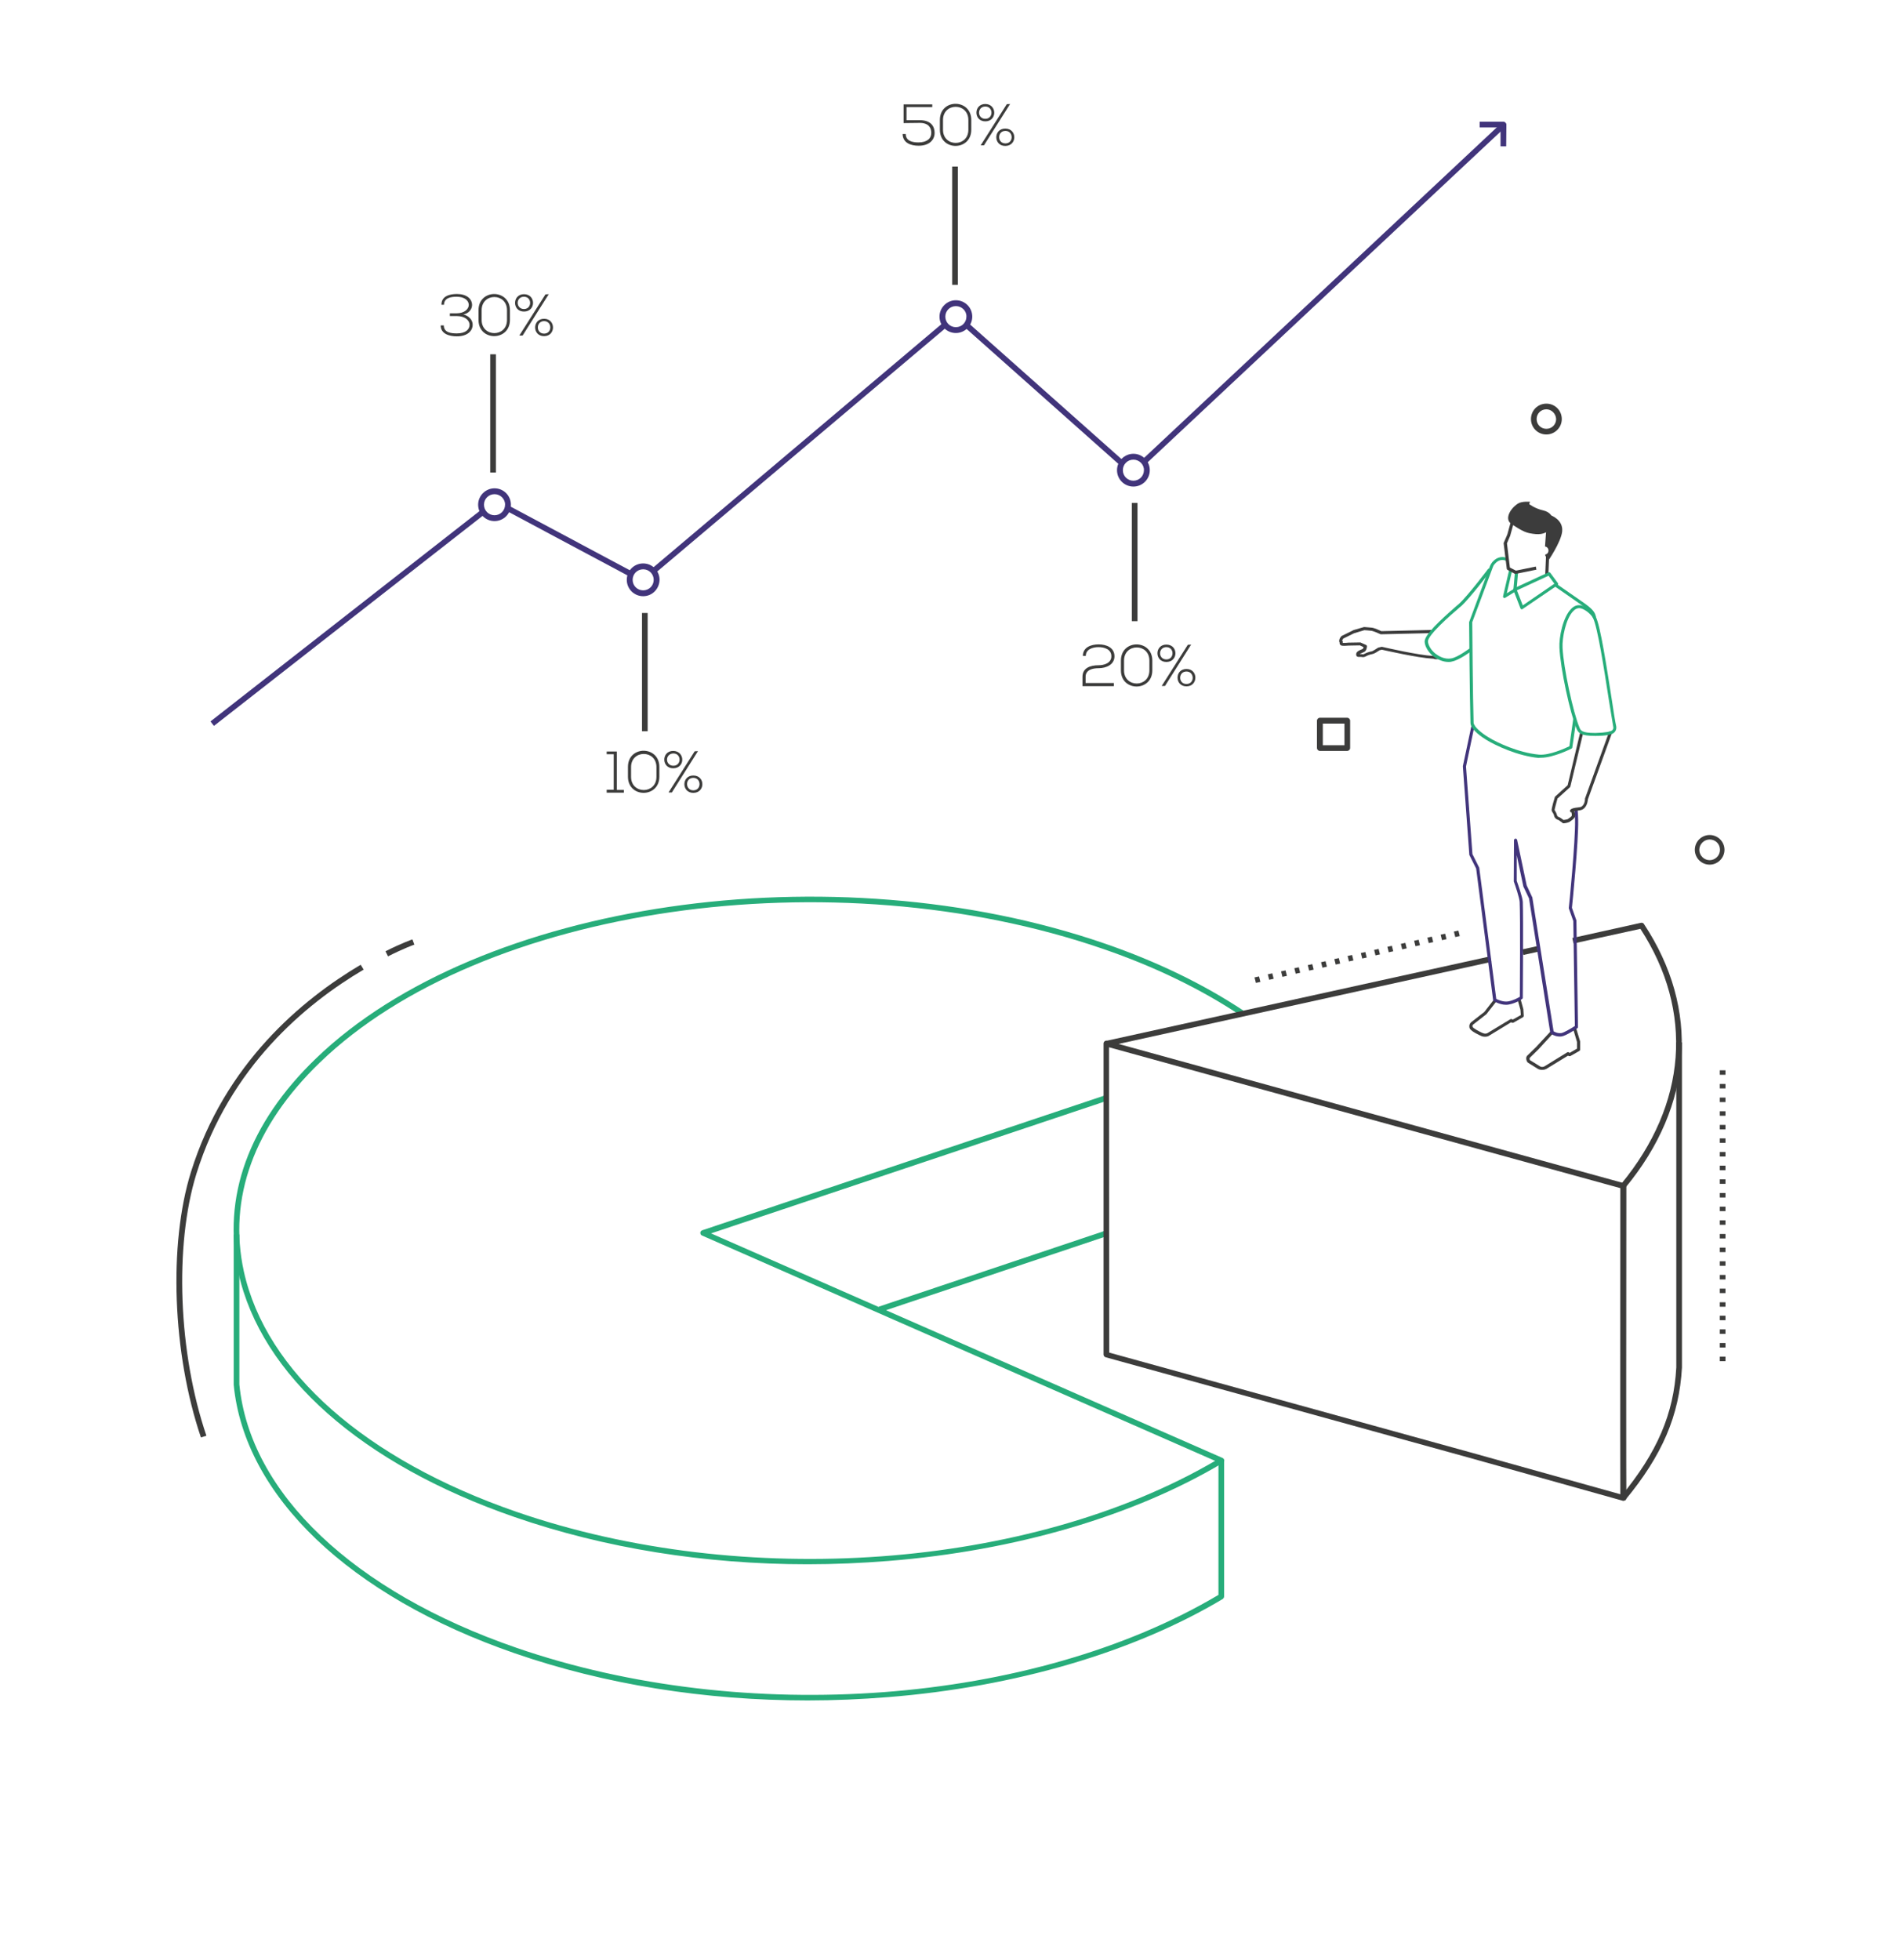 <?xml version="1.0" encoding="utf-8"?>
<!-- Generator: Adobe Illustrator 24.3.0, SVG Export Plug-In . SVG Version: 6.00 Build 0)  -->
<svg version="1.1" id="Ebene_1" xmlns="http://www.w3.org/2000/svg" xmlns:xlink="http://www.w3.org/1999/xlink" x="0px" y="0px"
	 viewBox="0 0 975 1004.8" style="enable-background:new 0 0 975 1004.8;" xml:space="preserve">
<style type="text/css">
	.st0{fill:#27AD7A;}
	.st1{fill:#3C3C3B;}
	.st2{fill:#41347B;}
	.st3{fill:#3C3C3C;}
</style>
<g id="background">
</g>
<g id="illustration">
</g>
<g id="text">
	<g>
		<g>
			
				<rect x="447.5" y="650.6" transform="matrix(0.948 -0.318 0.318 0.948 -180.697 195.313)" class="st0" width="122.8" height="2.9"/>
		</g>
		<g>
			<path class="st0" d="M414,871.6c-52.7,0-104-8.2-150.2-24.2c-84.7-29.3-138.5-80.7-144-137.6v-0.1v-76.9h2.9v76.8
				c5.4,55.7,58.5,106.2,142,135c117,40.4,264.9,29.3,359.9-27.1v-69h2.9v69.8c0,0.5-0.3,1-0.7,1.3
				c-45.5,27.2-106.4,45.1-171.5,50.3C441.5,871,427.7,871.6,414,871.6z"/>
		</g>
		<g>
			<path class="st0" d="M414,801.8c-52.7,0-104-8.2-150.2-24.2c-78.4-27.1-130-72.7-141.6-125.3c-8.5-38.5,5.2-76.5,39.8-109.8
				c83.5-80.6,265-107,404.5-58.8c26.7,9.2,50.5,20.8,70.9,34.3l-1.6,2.4c-20.2-13.4-43.8-24.9-70.3-34
				C427,438.6,246.8,464.6,164,544.6c-33.8,32.6-47.2,69.6-39,107.1c11.4,51.5,62.3,96.4,139.7,123.2
				c116.3,40.2,263.1,29.4,358.2-26.1l-263-115.5c-0.6-0.2-0.9-0.8-0.9-1.4c0-0.6,0.4-1.1,1-1.3l206-69l0.9,2.8l-202.4,67.8
				l262.2,115.1c0.5,0.2,0.8,0.7,0.9,1.2c0,0.5-0.2,1.1-0.7,1.3c-45.5,27.2-106.4,45.1-171.5,50.3
				C441.5,801.2,427.7,801.8,414,801.8z"/>
		</g>
		<g>
			<g>
				<path class="st1" d="M833.2,768.8l-2.2-1.9c18.5-22.4,27-42.2,28.3-66V534.3h2.9V701C860.8,725.6,852.2,745.8,833.2,768.8z"/>
			</g>
			<g>
				
					<rect x="564.8" y="511.7" transform="matrix(0.977 -0.215 0.215 0.977 -94.728 155.003)" class="st1" width="201.4" height="2.9"/>
			</g>
			<g>
				
					<rect x="780.2" y="485.7" transform="matrix(0.977 -0.215 0.215 0.977 -86.37 179.865)" class="st1" width="7.6" height="2.9"/>
			</g>
			<g>
				<path class="st1" d="M833.2,608.8l-2.2-1.9c33.8-40.9,37.4-88.5,9.9-130.8l-34.3,7.5l-0.6-2.8l35.2-7.8c0.6-0.1,1.2,0.1,1.5,0.6
					C871.6,517.3,868.1,566.6,833.2,608.8z"/>
			</g>
			<g>
				<path class="st1" d="M832.1,769.3c-0.1,0-0.3,0-0.4-0.1l-78.9-22.1l-186-51.4c-0.6-0.2-1.1-0.7-1.1-1.4V534.9
					c0-0.5,0.2-0.9,0.6-1.2c0.4-0.3,0.8-0.4,1.3-0.2l265,73c0.6,0.2,1.1,0.7,1.1,1.4c-0.1,54.3-0.1,157.6,0,159.9
					c0,0.5-0.2,0.9-0.5,1.2C832.7,769.2,832.4,769.3,832.1,769.3z M568.6,693.3l185,51.1l77,21.5c-0.1-17.6,0-142.7,0-156.9
					l-262.1-72.2L568.6,693.3L568.6,693.3z"/>
			</g>
		</g>
		<g>
			
				<rect x="552.6" y="149" transform="matrix(0.73 -0.684 0.684 0.73 80.511 504.522)" class="st2" width="251.8" height="2.9"/>
		</g>
		<g>
			
				<rect x="534" y="148.8" transform="matrix(0.664 -0.747 0.747 0.664 28.863 467.906)" class="st2" width="2.9" height="106"/>
		</g>
		<g>
			
				<rect x="312.2" y="228.3" transform="matrix(0.764 -0.645 0.645 0.764 -51.603 318.399)" class="st2" width="194.9" height="2.9"/>
		</g>
		<g>
			
				<rect x="290.5" y="241.8" transform="matrix(0.471 -0.882 0.882 0.471 -90.094 404.357)" class="st2" width="2.9" height="71"/>
		</g>
		<g>
			
				<rect x="90.1" y="315.4" transform="matrix(0.788 -0.616 0.616 0.788 -157.399 176.753)" class="st2" width="175.6" height="2.9"/>
		</g>
		<g>
			<path class="st2" d="M772.1,75h-2.9v-9.7h-10.7v-2.9h12.2c0.8,0,1.5,0.7,1.5,1.5L772.1,75L772.1,75z"/>
		</g>
		<g>
			<path class="st2" d="M253.5,267.1c-4.6,0-8.4-3.7-8.4-8.4c0-4.6,3.8-8.4,8.4-8.4c4.6,0,8.4,3.7,8.4,8.4
				C261.9,263.4,258.1,267.1,253.5,267.1z M253.5,253.3c-3,0-5.4,2.4-5.4,5.4c0,3,2.4,5.4,5.4,5.4s5.4-2.4,5.4-5.4
				C259,255.8,256.5,253.3,253.5,253.3z"/>
		</g>
		<g>
			<path class="st2" d="M329.7,305.6c-4.6,0-8.4-3.7-8.4-8.4c0-4.6,3.7-8.4,8.4-8.4c4.6,0,8.4,3.7,8.4,8.4
				C338,301.9,334.3,305.6,329.7,305.6z M329.7,291.8c-3,0-5.4,2.4-5.4,5.4s2.4,5.4,5.4,5.4s5.4-2.4,5.4-5.4
				C335.1,294.2,332.7,291.8,329.7,291.8z"/>
		</g>
		<g>
			<path class="st2" d="M490,170.7c-4.6,0-8.4-3.7-8.4-8.4c0-4.6,3.8-8.4,8.4-8.4s8.4,3.7,8.4,8.4
				C498.4,166.9,494.6,170.7,490,170.7z M490,156.9c-3,0-5.4,2.4-5.4,5.4s2.4,5.4,5.4,5.4s5.4-2.4,5.4-5.4
				C495.5,159.3,493,156.9,490,156.9z"/>
		</g>
		<g>
			<path class="st2" d="M581,249.4c-4.6,0-8.4-3.7-8.4-8.4c0-4.6,3.8-8.4,8.4-8.4c4.6,0,8.4,3.7,8.4,8.4S585.6,249.4,581,249.4z
				 M581,235.6c-3,0-5.4,2.4-5.4,5.4s2.4,5.4,5.4,5.4s5.4-2.4,5.4-5.4C586.5,238.1,584,235.6,581,235.6z"/>
		</g>
		<g>
			<path class="st1" d="M311,404.8h3.6v-18.2H311v-1.4h5.2v19.7h3.6v1.4H311V404.8z"/>
			<path class="st1" d="M321.9,393.1c0-11.1,16.1-11,16.1,0v5c0,11-16.1,11.1-16.1,0V393.1z M323.5,398.2c0,9,13,9,13,0v-5
				c0-9-13-9-13,0V398.2z"/>
			<path class="st1" d="M345.1,393.8c-6.1,0-6.1-8.9,0-8.9C351.3,385,351.3,393.8,345.1,393.8z M345.2,392.5c4.2,0,4.2-6.3,0-6.3
				C340.8,386.3,340.9,392.5,345.2,392.5z M356.1,385.1l-13.4,21.1h1.7l13.4-21.2L356.1,385.1z M355.4,406.4c-6.1,0-6.1-8.9,0-8.9
				C361.6,397.5,361.6,406.4,355.4,406.4z M355.4,405.1c4.3,0,4.2-6.4,0-6.4C351.1,398.7,351.2,405.1,355.4,405.1z"/>
		</g>
		<g>
			<path class="st1" d="M226.3,156.1c0-4.4,4.3-5.4,7.9-5.4c5,0,7.7,2.4,7.8,5.6c0,2.4-2,4.5-4.5,4.9c2.5,0.5,4.8,2.6,4.8,5.2
				c0,3.3-2.8,6-8.1,6c-3.6,0-8.3-1.1-8.3-5.6h1.6c0,3.8,4,4.1,6.7,4.1c4.4,0,6.5-2,6.5-4.4c0-2.2-2.2-4.5-6.6-4.5h-3.5v-1.4h3.4
				c4.2,0,6.3-2.3,6.3-4.3c0-2.2-2.1-4.2-6.3-4.2c-2.6,0-6.4,0.5-6.4,4.1h-1.3L226.3,156.1L226.3,156.1z"/>
			<path class="st1" d="M245.3,159c0-11.1,16.1-11,16.1,0v5c0,11-16.1,11.1-16.1,0L245.3,159L245.3,159z M246.9,164c0,9,13,9,13,0
				v-5c0-9-13-9-13,0V164z"/>
			<path class="st1" d="M268.6,159.7c-6.1,0-6.1-8.9,0-8.9C274.8,150.8,274.8,159.7,268.6,159.7z M268.6,158.4c4.2,0,4.2-6.3,0-6.3
				C264.3,152.1,264.3,158.4,268.6,158.4z M279.6,150.9L266.2,172h1.7l13.4-21.2L279.6,150.9z M278.9,172.3c-6.1,0-6.1-8.9,0-8.9
				C285,163.4,285,172.3,278.9,172.3z M278.9,171c4.3,0,4.2-6.4,0-6.4S274.6,171,278.9,171z"/>
		</g>
		<g>
			<path class="st1" d="M463.2,63.1v-9.6h14.7v1.4h-13.2v6.7h6.8c5.7,0,7.6,3.2,7.6,6.5c0,3.5-2.6,6.6-8.2,6.6c-3.8,0-8.1-1.3-8.2-6
				h1.6c0,3.7,3.7,4.3,6.5,4.3c4.5,0,6.6-2.1,6.6-4.9c0-2.5-1.3-5.1-5.9-5.1L463.2,63.1L463.2,63.1z"/>
			<path class="st1" d="M481.8,61.5c0-11.1,16.1-11,16.1,0v5c0,11-16.1,11.1-16.1,0V61.5z M483.4,66.5c0,9,13,9,13,0v-5
				c0-9-13-9-13,0V66.5z"/>
			<path class="st1" d="M505.1,62.2c-6.1,0-6.1-8.9,0-8.9C511.2,53.4,511.2,62.2,505.1,62.2z M505.1,60.9c4.2,0,4.2-6.3,0-6.3
				C500.8,54.6,500.8,60.9,505.1,60.9z M516.1,53.4l-13.4,21.1h1.7l13.4-21.2L516.1,53.4z M515.3,74.8c-6.1,0-6.1-8.9,0-8.9
				C521.5,65.9,521.5,74.8,515.3,74.8z M515.4,73.5c4.3,0,4.2-6.4,0-6.4C511.1,67.1,511.1,73.5,515.4,73.5z"/>
		</g>
		<g>
			<path class="st1" d="M555.1,336.2c0-4.5,4.3-5.9,8.1-5.9c3.9,0,8.1,1.6,8.1,6.1c0,4.3-4.3,6.1-8.1,6.1c-3.1,0-6.7,0.8-6.7,4.4
				v3.2H571v1.6h-16.1v-4.8c0-4.7,4.3-5.9,8.2-5.9c2.7,0,6.6-1,6.6-4.6c0-3.7-3.7-4.7-6.6-4.7c-2.8,0-6.5,1-6.5,4.5L555.1,336.2
				L555.1,336.2z"/>
			<path class="st1" d="M574.6,338.6c0-11.1,16.1-11,16.1,0v5c0,11-16.1,11.1-16.1,0V338.6z M576.2,343.6c0,9,13,9,13,0v-5
				c0-9-13-9-13,0V343.6z"/>
			<path class="st1" d="M597.9,339.3c-6.1,0-6.1-8.9,0-8.9C604.1,330.4,604.1,339.3,597.9,339.3z M597.9,338c4.2,0,4.2-6.3,0-6.3
				C593.6,331.7,593.6,338,597.9,338z M608.9,330.5l-13.4,21.1h1.7l13.4-21.2L608.9,330.5z M608.2,351.8c-6.1,0-6.1-8.9,0-8.9
				S614.3,351.8,608.2,351.8z M608.2,350.6c4.3,0,4.2-6.4,0-6.4C603.9,344.2,603.9,350.6,608.2,350.6z"/>
		</g>
		<g>
			<rect x="251.3" y="181.6" class="st1" width="2.9" height="60.6"/>
		</g>
		<g>
			<rect x="329.1" y="314.2" class="st1" width="2.9" height="60.6"/>
		</g>
		<g>
			<rect x="580.2" y="257.8" class="st1" width="2.9" height="60.6"/>
		</g>
		<g>
			<rect x="488.1" y="85.4" class="st1" width="2.9" height="60.6"/>
		</g>
		<g>
			<path class="st1" d="M103,736.8c-14.6-43-16.7-98.9-5.1-136.1c17.3-55.5,56.9-88.4,87-106.2l1.5,2.5
				c-29.7,17.5-68.7,49.9-85.7,104.6c-11.4,36.7-9.3,91.9,5.1,134.3L103,736.8z"/>
		</g>
		<g>
			<path class="st1" d="M198.9,490.2l-1.3-2.6c8.3-4.2,13.6-6,13.8-6.1l1,2.7C212.3,484.2,207,486.1,198.9,490.2z"/>
		</g>
		<g>
			<path class="st1" d="M643.8,503.8l-0.7-2.8l2.3-0.5l0.7,2.8L643.8,503.8z M650.6,502.2l-0.7-2.8l2.3-0.5l0.7,2.8L650.6,502.2z
				 M657.4,500.7l-0.7-2.8l2.3-0.5l0.7,2.8L657.4,500.7z M664.2,499.1l-0.7-2.8l2.3-0.5l0.7,2.8L664.2,499.1z M671.1,497.5l-0.7-2.8
				l2.3-0.5l0.7,2.8L671.1,497.5z M677.9,496l-0.7-2.8l2.3-0.5l0.7,2.8L677.9,496z M684.7,494.4l-0.7-2.8l2.3-0.5l0.7,2.8
				L684.7,494.4z M691.5,492.8l-0.7-2.8l2.3-0.5l0.7,2.8L691.5,492.8z M698.3,491.3l-0.7-2.8l2.3-0.5l0.7,2.8L698.3,491.3z
				 M705.1,489.7l-0.7-2.8l2.3-0.5l0.7,2.8L705.1,489.7z M711.9,488.1l-0.7-2.8l2.3-0.5l0.7,2.8L711.9,488.1z M718.8,486.6l-0.7-2.8
				l2.3-0.5l0.7,2.8L718.8,486.6z M725.6,485l-0.7-2.8l2.3-0.5l0.7,2.8L725.6,485z M732.4,483.4l-0.7-2.8l2.3-0.5l0.7,2.8
				L732.4,483.4z M739.2,481.9l-0.7-2.8l2.3-0.5l0.7,2.8L739.2,481.9z M746,480.3l-0.7-2.8l2.3-0.5l0.7,2.8L746,480.3z"/>
		</g>
		<g>
			<path class="st1" d="M884.5,697.7h-2.9v-2.3h2.9V697.7z M884.5,690.7h-2.9v-2.3h2.9V690.7z M884.5,683.7h-2.9v-2.3h2.9V683.7z
				 M884.5,676.7h-2.9v-2.3h2.9V676.7z M884.5,669.8h-2.9v-2.3h2.9V669.8z M884.5,662.8h-2.9v-2.3h2.9V662.8z M884.5,655.8h-2.9
				v-2.3h2.9V655.8z M884.5,648.8h-2.9v-2.3h2.9V648.8z M884.5,641.8h-2.9v-2.3h2.9V641.8z M884.5,634.8h-2.9v-2.3h2.9V634.8z
				 M884.5,627.8h-2.9v-2.3h2.9V627.8z M884.5,620.8h-2.9v-2.3h2.9V620.8z M884.5,613.8h-2.9v-2.3h2.9V613.8z M884.5,606.8h-2.9
				v-2.3h2.9V606.8z M884.5,599.8h-2.9v-2.3h2.9V599.8z M884.5,592.8h-2.9v-2.3h2.9V592.8z M884.5,585.8h-2.9v-2.3h2.9V585.8z
				 M884.5,578.9h-2.9v-2.3h2.9V578.9z M884.5,571.9h-2.9v-2.3h2.9V571.9z M884.5,564.9h-2.9v-2.3h2.9V564.9z M884.5,557.9h-2.9
				v-2.3h2.9V557.9z M884.5,550.9h-2.9v-2.3h2.9V550.9z"/>
		</g>
		<g>
			<path class="st1" d="M690.6,384.9h-14c-0.8,0-1.5-0.7-1.5-1.5v-14c0-0.8,0.7-1.5,1.5-1.5h14c0.8,0,1.5,0.7,1.5,1.5v14
				C692.1,384.2,691.4,384.9,690.6,384.9z M678.1,382h11.1v-11.1h-11.1V382z"/>
		</g>
		<g>
			<path class="st1" d="M792.7,222.7c-4.4,0-7.9-3.5-7.9-7.9s3.5-7.9,7.9-7.9s7.9,3.5,7.9,7.9C800.6,219.2,797,222.7,792.7,222.7z
				 M792.7,209.8c-2.8,0-5,2.2-5,5s2.2,5,5,5s5-2.2,5-5C797.6,212.1,795.4,209.8,792.7,209.8z"/>
		</g>
		<g>
			<path class="st1" d="M876.4,443.2c-4.2,0-7.6-3.4-7.6-7.6s3.4-7.6,7.6-7.6s7.6,3.4,7.6,7.6C884,439.7,880.6,443.2,876.4,443.2z
				 M876.4,430.3c-2.9,0-5.3,2.4-5.3,5.3s2.4,5.3,5.3,5.3c2.9,0,5.3-2.4,5.3-5.3C881.7,432.6,879.4,430.3,876.4,430.3z"/>
		</g>
		<g>
			<polygon class="st3" points="793.7,294.7 794.1,285.5 792.5,285.4 792.1,294.6 793.7,294.7 			"/>
			<path class="st3" d="M761.3,531.4c0.6,0,1.2-0.1,1.8-0.4l11.5-7l0.4,0.2c0.2,0.1,0.6,0.1,0.8,0l4.9-2.8c0.3-0.2,0.4-0.4,0.4-0.7
				l-0.2-3.2l0-0.2l-1.4-5.1l-1.5,0.4l1.4,5l0.2,2.7l-4.1,2.3l-0.4-0.2c-0.3-0.1-0.6-0.1-0.8,0l-11.9,7.2c-0.7,0.3-1.5,0.3-2.3-0.1
				l-0.1,0c-1.8-0.8-4.6-2.3-5.1-3.1c0,0,0-0.1-0.1-0.5c0-0.3,0.1-0.5,0.3-0.7l6.8-5.3l0.1-0.1l5.3-6.8l-1.2-1l-5.2,6.7l-6.8,5.3
				l-0.1,0.1c-0.5,0.5-0.8,1.2-0.8,1.9c0,0.6,0.1,1,0.3,1.3c0.9,1.5,4.9,3.3,5.8,3.7C759.9,531.3,760.6,531.4,761.3,531.4
				L761.3,531.4z"/>
			<path class="st3" d="M790.5,548.4c0.6,0,1.3-0.1,1.9-0.4l0.1,0l11.3-6.9l0.4,0.2c0.2,0.1,0.6,0.1,0.8,0l4.6-2.6
				c0.2-0.1,0.4-0.4,0.4-0.7V534c0-0.1,0-0.2,0-0.2l-2.1-7l-1.5,0.5l2,6.8v3.4l-3.8,2.2l-0.4-0.3c-0.3-0.2-0.6-0.1-0.8,0l-11.7,7.2
				c-0.8,0.4-1.7,0.4-2.4-0.1l-5-3.1c-0.2-0.2-0.3-1-0.1-1.2l0.1-0.1l4.4-4.3l7.7-8.4l-1.2-1.1l-7.7,8.3L783,541
				c-0.1,0.1-0.2,0.2-0.3,0.3c-0.4,0.6-0.4,1.5-0.2,2.1c0.1,0.4,0.3,1,0.9,1.4l5,3.1C789,548.2,789.7,548.4,790.5,548.4L790.5,548.4
				z"/>
			<path class="st2" d="M799.5,531.3c0.4,0,0.8,0,1.2-0.1c2.2-0.4,7.2-3.7,7.8-4.1c0.2-0.1,0.4-0.4,0.4-0.7l-0.8-54.4
				c0-0.1,0-0.2,0-0.2l-2.3-6.5c0.3-2.7,3.4-34.1,3.2-44.9c0-1.4-0.1-3.2-0.3-5.4l-1.6,0.1c0.2,2.2,0.3,4,0.3,5.3
				c0.2,11.1-3.1,44.6-3.2,44.9c0,0.1,0,0.2,0,0.3l2.3,6.5l0.8,53.8c-1.7,1.1-5.4,3.3-6.8,3.6c-1.9,0.3-3.5-0.5-4.1-0.9l-10.9-68.6
				c0-0.1,0-0.1-0.1-0.2l-2.8-6l-4.9-23.3c-0.1-0.4-0.5-0.7-0.9-0.6c-0.4,0-0.7,0.4-0.7,0.8l-0.1,20.8c0,0.1,0,0.2,0,0.3
				c0.8,2.2,2.9,8.5,3,10.5c0.4,8.6,0.1,44.3,0.1,48.6c-0.8,0.5-3.2,1.9-6,2.4c-2.4,0.4-5.2-0.8-6.1-1.3l-8.7-67.1
				c0-0.1,0-0.2-0.1-0.3l-3.4-6.8l-3.3-44.9l4.4-21.1l-1.5-0.3l-4.5,21.2c0,0.1,0,0.1,0,0.2l3.3,45.2c0,0.1,0,0.2,0.1,0.3l3.4,6.8
				l8.7,67.4c0,0.2,0.2,0.5,0.4,0.6c0.2,0.1,4.1,2.4,7.6,1.7c3.9-0.7,6.8-2.8,6.9-2.9c0.2-0.1,0.3-0.4,0.3-0.6c0-0.4,0.3-40,0-49.1
				c-0.1-2.5-2.7-9.7-3.1-10.8l0-13.2l3.4,16.1c0,0.1,0,0.1,0.1,0.2l2.8,5.9l10.9,68.9c0,0.2,0.1,0.4,0.3,0.5
				C795.1,529.9,797,531.3,799.5,531.3L799.5,531.3z"/>
			<path class="st0" d="M789.9,388.4c6.4,0,15.3-4.5,15.7-4.7c0.2-0.1,0.4-0.3,0.4-0.6l2.1-14.6l-1.6-0.2l-2,14.2
				c-1.8,0.9-10.3,4.8-15.6,4.3c-10.6-1-21.6-6.2-25.9-8.9c-3.5-2.1-7.5-5.4-7.6-7.5c-0.4-12-0.7-48.9-0.7-51.5l10.6-28.3
				c0.2-0.6,0.5-1.1,0.9-1.5l0.2-0.2c1.7-2,4.1-2.4,6.1-1.2l0.8-1.3c-2.7-1.6-5.9-1-8.1,1.5l-0.2,0.2c-0.5,0.6-0.9,1.3-1.2,2
				l-10.6,28.5c0,0.1-0.1,0.2-0.1,0.3c0,0.4,0.3,39.3,0.7,51.7c0.1,3.4,5.9,7.3,8.4,8.8c4.5,2.7,15.8,8.1,26.6,9.1
				C789.1,388.4,789.5,388.4,789.9,388.4L789.9,388.4z"/>
			<path class="st0" d="M816.5,316.5l1.6-0.1c-0.2-2.7-2.5-4.8-6.2-7.4c-5.2-3.6-14.1-9.8-14.1-9.8l-0.9,1.3c0,0,9,6.2,14.1,9.8
				C814.2,312.5,816.4,314.4,816.5,316.5L816.5,316.5z"/>
			<path class="st0" d="M796.8,299.2l-3-4.1l-16.2,7.5l3,7.7L796.8,299.2L796.8,299.2z M780.1,312.3c-0.1,0-0.2,0-0.2,0
				c-0.2-0.1-0.4-0.2-0.5-0.5l-3.6-9.3c-0.2-0.4,0-0.8,0.4-1l17.5-8.1c0.3-0.2,0.7-0.1,1,0.2l3.9,5.3c0.1,0.2,0.2,0.4,0.1,0.6
				c0,0.2-0.2,0.4-0.3,0.5l-17.8,12.1C780.5,312.3,780.3,312.3,780.1,312.3L780.1,312.3z"/>
			<path class="st0" d="M771.2,306.5c0.1,0,0.3,0,0.4-0.1l5.4-3.3c0.2-0.1,0.3-0.4,0.4-0.6l0.8-9.2l-1.6-0.1l-0.8,8.8l-3.4,2.1
				l2.8-11.9l-1.5-0.4l-3.2,13.8c-0.1,0.3,0.1,0.6,0.3,0.8C770.8,306.5,771,306.5,771.2,306.5L771.2,306.5z"/>
			<path class="st3" d="M776.9,294.1l0.2,0l10.5-2.1l-0.3-1.6l-10.2,2.1l-3.1-1.6l-1.5-12.4l1.7-4l0-0.1l1.9-6.8h10.3v-1.6h-10.9
				c-0.4,0-0.7,0.2-0.8,0.6l-2,7.3l-1.8,4.2c-0.1,0.1-0.1,0.3-0.1,0.4l1.6,13c0,0.3,0.2,0.5,0.4,0.6l3.7,2
				C776.6,294.1,776.8,294.1,776.9,294.1L776.9,294.1z"/>
			<path class="st3" d="M774.6,268.4c1.4,1,6.1,4.3,9.4,4.9c5,1,7.5,0.5,9.8-1.3c2.2-1.7,4.5-8.7-2.8-10.4c-4.1-0.9-7.1-3.2-7.1-3.2
				l0.4-1.2c0,0-4.3-0.4-6.3,1C773.7,261.1,771.4,266.2,774.6,268.4L774.6,268.4z"/>
			<path class="st3" d="M801.5,422c1,0,2.7-0.5,3-0.7c0.6-0.4,2.5-1.6,2.8-2.6c0.2-0.8,0.1-1.5-0.1-2.3c0-0.2-0.1-0.4-0.2-0.6
				c0.5-0.1,1.1-0.2,1.7-0.3c1.1-0.1,2.2-0.3,2.9-0.8c2.1-1.5,2.3-4.3,2.4-5l12.4-34.2l-1.5-0.5l-12.4,34.3c0,0.1,0,0.2,0,0.3
				c0,0,0,2.6-1.7,3.8c-0.4,0.3-1.3,0.4-2.2,0.5c-1.4,0.2-2.8,0.3-3.6,1.2c-0.2,0.2-0.3,0.6-0.1,0.9c0.1,0.3,0.4,0.4,0.7,0.4
				c0,0,0,0.1,0,0.2c0.2,0.9,0.2,1.2,0.1,1.6c-0.1,0.3-1.3,1.2-2.1,1.7c-0.3,0.1-1.6,0.4-2.1,0.4c-0.4-0.3-0.7-0.5-1-0.7
				c-0.4-0.3-0.7-0.5-1.1-0.7l-0.1,0c-0.5-0.2-0.9-0.4-1.1-0.9c-0.3-1.2-0.8-2-1.1-2.5c-0.1-0.1-0.1-0.2-0.2-0.3
				c0.1-0.9,1-3.9,1.5-5.9l6.4-5.8c0.1-0.1,0.2-0.2,0.2-0.4l6.6-27.6l-1.5-0.4l-6.5,27.4l-6.4,5.8c-0.1,0.1-0.2,0.2-0.2,0.4
				c-0.2,0.5-1.6,5.4-1.6,6.5c0,0.4,0.2,0.8,0.4,1.1c0.3,0.4,0.7,1,0.9,2c0.4,1.4,1.6,1.8,2.1,2l0.1,0c0.2,0.1,0.4,0.2,0.7,0.5
				c0.3,0.2,0.7,0.5,1.2,0.8C801,422,801.2,422,801.5,422L801.5,422z"/>
			<path class="st0" d="M825.8,374.7c0.9-0.3,1.4-1.2,1.2-2.1c-0.5-2.8-1.3-8-2.3-14c-2.3-14.9-5.8-37.5-8.1-41.8
				c-1.1-2.2-4.7-5-7-5.1c-1.1,0-2.2,0.5-3.2,1.6c-3.7,3.8-5.7,13.7-5.4,18.8c0.5,10.2,5.4,33.1,8.7,40.9c0.6,1.4,1.1,2.7,8,2.7h0.1
				C819.3,375.6,823.4,375.6,825.8,374.7L825.8,374.7z M817.7,377.2c-7.4,0-8.5-1.4-9.5-3.6c-3.4-8.1-8.3-30.9-8.8-41.5
				c-0.3-5.5,1.8-15.7,5.9-19.9c1.3-1.4,2.8-2.1,4.3-2c3,0,7,3.2,8.4,5.9c2.4,4.5,5.7,26.4,8.2,42.3c0.9,6,1.7,11.2,2.3,13.9
				c0.3,1.7-0.6,3.3-2.2,3.9C823.7,377.2,819.4,377.2,817.7,377.2L817.7,377.2L817.7,377.2z"/>
			<path class="st3" d="M736.2,337.9c0.4,0,0.7,0,1.2-0.1l-0.2-1.6c-0.8,0.1-1.4,0.1-2.3,0l-0.5,0c-7.4-0.4-24-4.2-25.7-4.6
				c-0.2-0.1-0.5-0.1-2,0.3c-0.1,0-0.2,0.1-0.3,0.1c-1.2,0.8-2.7,1.7-3,1.8c-1.7,0.3-2.9,0.8-3.7,1.2c-0.3,0.2-0.8,0.4-1,0.4
				c-0.7-0.2-1.3-0.1-1.7-0.1c0.3-0.3,1-0.5,2-1l0.2-0.1c1.1-0.4,1.5-2.1,1.5-2.7c0.1-0.4-0.1-0.7-0.4-0.9l-2.7-1.2
				c-0.1-0.1-0.2-0.1-0.3-0.1l-5.9,0.1l-0.1,0c-0.6,0.1-2.3,0.2-2.9,0.1c-0.1,0-0.2,0-0.2,0l0.1-0.2c0.1-0.3,0-0.7-0.3-0.9
				c0.1-0.4,0.4-0.9,0.6-1.1l5.5-2.7l5.3-1.6c0.6,0,2.5,0.2,3.4,0.3c1.2,0.1,3.8,1.3,4.7,1.7c0.1,0,0.2,0.1,0.3,0.1l0.4,0l0.1,0
				c4.3-0.1,18.7-0.4,25.8-0.6l-0.1-1.6c-7,0.2-21.4,0.5-25.7,0.6l-0.2,0c-0.7-0.3-3.5-1.7-5.1-1.8c-1-0.1-3.5-0.3-3.5-0.3
				c-0.1,0-0.2,0-0.3,0l-5.5,1.6l-0.1,0.1l-5.7,2.8c-0.1,0-0.1,0.1-0.2,0.1c-0.1,0.1-1.3,1.3-1.2,2.7c0,0.2,0.1,0.4,0.2,0.6
				c0,0.3,0,0.7,0.2,1c0.2,0.3,0.6,0.7,1.4,0.7c0.8,0.1,2.8-0.1,3.1-0.1l5.7-0.1l1.9,0.9c-0.1,0.4-0.3,0.8-0.4,0.9l-0.2,0.1
				c-2,0.8-3.3,1.4-3.2,2.9c0.1,1.2,1.3,1.2,1.9,1.1c0.4,0,0.8,0,1.3,0.1c0.7,0.1,1.2-0.1,2-0.5c0.7-0.4,1.8-0.8,3.3-1.1
				c0.7-0.1,2.5-1.2,3.5-1.9c0.4-0.1,0.9-0.2,1.1-0.3c1.9,0.4,18.4,4.2,26,4.6l0.5,0C735.3,337.9,735.7,337.9,736.2,337.9
				L736.2,337.9z"/>
			<path class="st3" d="M792.3,284.2c1.1-0.3,1.7-1.4,1.4-2.6c-0.2-0.8-0.9-1.4-1.7-1.5l0.8-11l-0.4-0.3c1.2-2.3,2.5-4.7,2.5-4.7
				s6.5,2.2,5.9,8.3c-0.6,5.6-7.4,15.4-7.4,15.4l-1.4-3.5C792.1,284.3,792.2,284.3,792.3,284.2L792.3,284.2z"/>
			<path class="st0" d="M742.5,339.3c0.6,0,1.2,0,1.7-0.2c3.9-0.7,9.8-5.2,10.1-5.4l-1-1.3c-0.1,0-5.9,4.5-9.4,5.1
				c-3.6,0.6-6.5-1.3-8-2.4c-2.3-1.8-3.8-4.4-3.9-6.3c-0.1-3.3,11.7-13.6,15.6-16.9c0.5-0.5,1-0.9,1.3-1.1
				c4.6-4.1,15-17.9,15.4-18.4l-1.3-1c-0.1,0.1-10.7,14.2-15.2,18.2c-0.3,0.3-0.8,0.7-1.3,1.1c-8,7-16.3,14.6-16.2,18.2
				c0.1,2.4,1.8,5.3,4.4,7.5C737.3,338.3,740,339.3,742.5,339.3L742.5,339.3z"/>
		</g>
	</g>
</g>
</svg>
